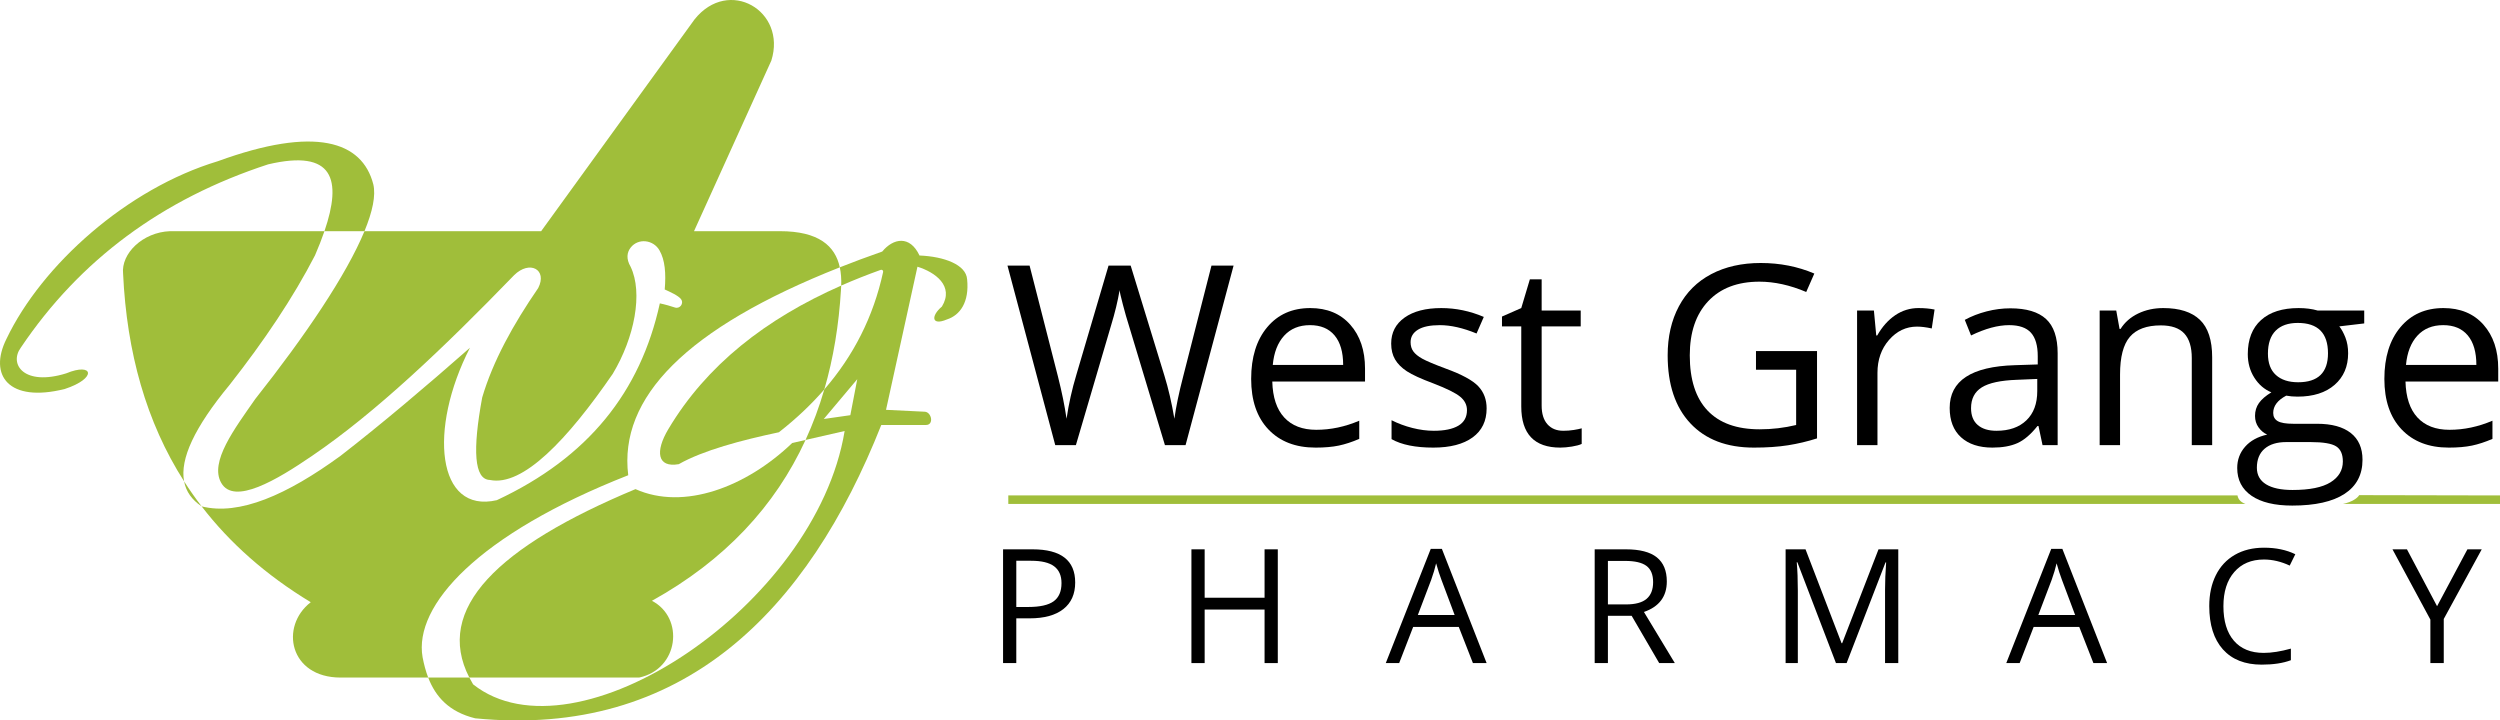<?xml version="1.0" encoding="UTF-8"?>
<svg id="Layer_1" data-name="Layer 1" xmlns="http://www.w3.org/2000/svg" viewBox="0 0 1758.589 506.79">
  <path d="m228.229,162.621c-1.84,5.36-4.07,11.05-6.64,17-15.41,29.86-35.85,60.24-60,91-24.88,30.06-35.08,52.3-32.09,67.98-26.62-41.64-40.31-90.65-42.91-145.98-1.56-14.33,13.87-29.28,33-30h108.64Z" style="fill: #a0be3a; stroke-width: 0px;"/>
  <path d="m441.919,334.291c-105.64,41.53-151,91.66-144.66,128,.96,5.04,2.22,9.85,3.95,14.33h-61.62c-36,0-43-36-21-53-31.52-19.08-56.94-41.65-76.74-67.42,26.48,6.67,60-8.07,97.74-35.58,28.85-22.39,59.44-48.24,91-76-29.43,57.29-23.33,117,18.89,107.22,64.22-30,101-76.11,114.67-138.44,3.08.6,8.27,2.09,10.54,2.89,3.55,1.25,6.61-2.89,4.33-5.89-1.92-2.51-7.58-5.01-11.43-6.78.95-11.29.24-20.68-3.71-27.54-4.3-7.47-14.88-8.75-20.21-1.97-2.66,3.37-3.36,7.95-.08,13.51,8.83,18.41,2.78,49.78-12.56,75.33-31.75,46.18-63.24,79.49-86.44,74.67-11.06-.31-12.26-20.88-5.4-58,7.54-25.57,21.7-51.26,39.4-77,6.67-13-6-19.89-17-9-49.29,50.93-97.4,96.68-142,127-24.8,16.95-55,35-64,19-8.33-14.67,9.4-38.02,24-59,35.39-44.71,64.2-87.49,76.79-118h124.28L488.589,13.621c24-30,65-6,54,29l-54.39,120h60.39c27.33,0,38.9,10.37,42.16,25.43-108.27,42.8-155.56,91.78-148.83,146.24Z" style="fill: #a0be3a; stroke-width: 0px;"/>
  <path d="m256.379,162.621h-28.15c12.43-36.36,6.5-57.88-39.64-47C114.119,139.931,56.089,182.891,14.589,244.621c-8.44,11.67,2.44,27.22,32,18,19.11-7.93,22,3.44-1,11-39.44,9.88-53.89-9.56-41-35.31,24.89-52.02,84.73-105.63,148.67-124.91,68.47-24.96,101.49-14.13,109.33,16.22,1.87,7.84-.5,19.16-6.21,33Z" style="fill: #a0be3a; stroke-width: 0px;"/>
  <path d="m141.849,356.201h-.02c-6.81-4.56-10.97-10.38-12.33-17.6,3.83,6.02,7.95,11.89,12.35,17.6Z" style="fill: #a0be3a; stroke-width: 0px;"/>
  <path d="m680.309,196.481c-.72-10.3-16.11-16.04-33.5-16.75-6.78-14.44-18.47-12.18-26.22-2.78-10.42,3.65-20.36,7.35-29.84,11.1.87,3.99,1.15,8.3.98,12.84,8.95-3.94,18.23-7.62,27.82-11.06.94-.34,1.89.49,1.68,1.46-6.87,31.67-20.89,58.98-41.37,82.63v.01c-3.59,12.34-7.98,24.19-13.21,35.54l27.5-6.29c-20.23,123.11-189.56,235.11-261.34,178.22-.97-1.6-1.86-3.19-2.67-4.78h-28.93c5.23,13.61,14.74,24.16,33.05,28.67,146,14.33,233.9-75.57,285.66-206.34h31.34c5.89.11,4.11-9-.67-9.33l-27.33-1.33,22.11-100.67c12.4,3.81,26,13.56,17.22,28-8,6.78-7.27,13.67,3.44,9.11,9.42-2.99,15.89-12.33,14.28-28.25Zm-82.16,95.58l-18.67,2.67,23.55-28-4.88,25.33Z" style="fill: #a0be3a; stroke-width: 0px;"/>
  <path d="m591.729,200.891c-.03.9-.08,1.81-.14,2.73-1.48,24.89-5.34,48.36-11.73,70.3v.01c-9.34,10.78-20,20.8-31.94,30.13-26.37,5.61-53.28,12.7-70.44,22.45-15.22,2.67-16.74-8.94-7.33-24.67,26.83-45.02,68.53-77.59,121.58-100.95Z" style="fill: #a0be3a; stroke-width: 0px;"/>
  <path d="m458.589,422.621c23,12,19,48-9,54h-119.45c-24.86-48.33,19.97-92.14,116.89-132.56,34,15.23,77.9-1.45,110.23-32.44l9.39-2.15c-21.4,46.52-56.75,84.65-108.06,113.15Z" style="fill: #a0be3a; stroke-width: 0px;"/>
  <g>
    <path d="m833.975,313.132h-14.516l-25.488-84.587c-1.209-3.744-2.563-8.467-4.061-14.169-1.499-5.703-2.276-9.129-2.333-10.282-1.268,7.603-3.283,15.927-6.048,24.97l-24.71,84.068h-14.516l-33.61-126.318h15.552l19.958,78.02c2.765,10.945,4.78,20.852,6.048,29.722,1.556-10.541,3.858-20.852,6.912-30.932l22.637-76.811h15.552l23.76,77.501c2.765,8.929,5.098,19.008,6.999,30.241,1.094-8.179,3.167-18.145,6.221-29.895l19.872-77.847h15.552l-33.783,126.318Z" style="stroke-width: 0px;"/>
    <path d="m925.387,314.86c-13.997,0-25.042-4.262-33.135-12.787-8.093-8.523-12.139-20.36-12.139-35.511,0-15.263,3.758-27.389,11.276-36.375,7.517-8.985,17.61-13.479,30.283-13.479,11.865,0,21.255,3.903,28.167,11.708,6.912,7.806,10.368,18.101,10.368,30.888v9.072h-65.233c.288,11.117,3.096,19.557,8.425,25.315,5.327,5.761,12.83,8.641,22.507,8.641,10.195,0,20.274-2.131,30.24-6.394v12.787c-5.069,2.189-9.864,3.758-14.386,4.709-4.522.95-9.979,1.425-16.373,1.425Zm-3.888-86.142c-7.604,0-13.666,2.478-18.188,7.431-4.522,4.955-7.187,11.809-7.992,20.563h49.508c0-9.042-2.017-15.969-6.048-20.78-4.032-4.809-9.793-7.214-17.28-7.214Z" style="stroke-width: 0px;"/>
    <path d="m1045.744,287.298c0,8.812-3.283,15.61-9.85,20.391-6.566,4.782-15.783,7.171-27.648,7.171-12.558,0-22.35-1.986-29.376-5.961v-13.306c4.55,2.304,9.431,4.118,14.645,5.443,5.213,1.325,10.239,1.986,15.077,1.986,7.487,0,13.248-1.194,17.28-3.585,4.031-2.39,6.048-6.033,6.048-10.93,0-3.686-1.598-6.84-4.795-9.461s-9.433-5.716-18.706-9.289c-8.812-3.283-15.077-6.148-18.792-8.597-3.716-2.448-6.48-5.228-8.295-8.338s-2.722-6.826-2.722-11.146c0-7.718,3.139-13.81,9.418-18.274,6.277-4.463,14.89-6.696,25.834-6.696,10.195,0,20.16,2.074,29.895,6.221l-5.098,11.664c-9.504-3.917-18.115-5.875-25.834-5.875-6.797,0-11.923,1.066-15.379,3.197-3.456,2.132-5.185,5.069-5.185,8.813,0,2.536.648,4.695,1.944,6.48,1.296,1.786,3.383,3.486,6.264,5.098,2.88,1.613,8.41,3.946,16.59,6.999,11.231,4.091,18.82,8.208,22.767,12.355,3.944,4.147,5.918,9.361,5.918,15.639Z" style="stroke-width: 0px;"/>
    <path d="m1099.659,303.023c2.533,0,4.981-.186,7.344-.562,2.361-.374,4.233-.763,5.616-1.166v10.973c-1.556.749-3.845,1.368-6.869,1.857-3.023.489-5.745.734-8.165.734-18.316,0-27.476-9.646-27.476-28.944v-56.333h-13.564v-6.912l13.564-5.962,6.049-20.218h8.294v21.946h27.476v11.146h-27.476v55.729c0,5.702,1.353,10.081,4.061,13.133,2.707,3.054,6.423,4.579,11.146,4.579Z" style="stroke-width: 0px;"/>
    <path d="m1235.222,246.949h42.941v61.431c-6.683,2.132-13.479,3.745-20.391,4.838-6.912,1.094-14.919,1.642-24.02,1.642-19.125,0-34.014-5.688-44.67-17.063-10.657-11.376-15.984-27.316-15.984-47.823,0-13.133,2.636-24.638,7.906-34.518,5.271-9.878,12.858-17.423,22.767-22.637,9.906-5.212,21.514-7.819,34.819-7.819,13.479,0,26.035,2.477,37.671,7.43l-5.702,12.96c-11.405-4.838-22.378-7.258-32.919-7.258-15.379,0-27.389,4.579-36.029,13.738-8.64,9.159-12.96,21.859-12.96,38.103,0,17.051,4.16,29.981,12.484,38.794,8.323,8.813,20.549,13.22,36.678,13.22,8.755,0,17.309-1.008,25.661-3.024v-38.88h-28.253v-13.133Z" style="stroke-width: 0px;"/>
    <path d="m1349.531,216.708c4.204,0,7.978.346,11.318,1.037l-1.987,13.306c-3.918-.864-7.374-1.296-10.368-1.296-7.661,0-14.213,3.11-19.656,9.331-5.443,6.221-8.165,13.969-8.165,23.242v50.804h-14.342v-94.696h11.837l1.642,17.54h.69c3.513-6.163,7.747-10.915,12.701-14.256,4.953-3.34,10.396-5.011,16.33-5.011Z" style="stroke-width: 0px;"/>
    <path d="m1436.796,313.132l-2.852-13.479h-.691c-4.724,5.934-9.433,9.951-14.126,12.053-4.696,2.103-10.557,3.153-17.583,3.153-9.39,0-16.748-2.419-22.075-7.257-5.329-4.839-7.992-11.722-7.992-20.65,0-19.123,15.293-29.146,45.879-30.067l16.07-.519v-5.875c0-7.43-1.599-12.917-4.795-16.459-3.197-3.542-8.31-5.314-15.337-5.314-7.892,0-16.819,2.419-26.784,7.258l-4.406-10.973c4.666-2.534,9.777-4.521,15.336-5.961,5.559-1.439,11.131-2.16,16.719-2.16,11.289,0,19.656,2.506,25.1,7.517s8.165,13.046,8.165,24.106v64.628h-10.627Zm-32.4-10.109c8.927,0,15.94-2.447,21.038-7.344,5.098-4.896,7.646-11.75,7.646-20.563v-8.554l-14.343.605c-11.404.403-19.628,2.175-24.667,5.314-5.041,3.14-7.561,8.021-7.561,14.645,0,5.185,1.569,9.13,4.709,11.837,3.139,2.708,7.53,4.061,13.177,4.061Z" style="stroke-width: 0px;"/>
    <path d="m1541.774,313.132v-61.258c0-7.718-1.758-13.479-5.271-17.28-3.515-3.802-9.016-5.703-16.503-5.703-9.908,0-17.165,2.679-21.773,8.035-4.608,5.357-6.912,14.2-6.912,26.525v49.681h-14.342v-94.696h11.664l2.332,12.96h.691c2.938-4.666,7.056-8.28,12.355-10.844,5.299-2.562,11.203-3.845,17.713-3.845,11.404,0,19.986,2.751,25.747,8.251,5.759,5.501,8.641,14.299,8.641,26.396v61.777h-14.343Z" style="stroke-width: 0px;"/>
    <path d="m1663.08,218.436v9.072l-17.539,2.074c1.612,2.017,3.053,4.652,4.32,7.906,1.267,3.255,1.9,6.927,1.9,11.016,0,9.274-3.168,16.675-9.504,22.205-6.337,5.529-15.034,8.294-26.093,8.294-2.823,0-5.474-.229-7.949-.69-6.106,3.227-9.158,7.287-9.158,12.183,0,2.592,1.064,4.507,3.196,5.745,2.131,1.239,5.789,1.857,10.974,1.857h16.762c10.252,0,18.129,2.16,23.631,6.48,5.499,4.32,8.251,10.598,8.251,18.836,0,10.482-4.205,18.475-12.614,23.976-8.411,5.5-20.68,8.252-36.808,8.252-12.385,0-21.933-2.305-28.642-6.912-6.711-4.609-10.065-11.118-10.065-19.527,0-5.76,1.843-10.743,5.529-14.947,3.686-4.204,8.869-7.055,15.552-8.554-2.419-1.094-4.449-2.793-6.091-5.098-1.642-2.303-2.463-4.981-2.463-8.035,0-3.456.921-6.48,2.766-9.072,1.843-2.592,4.752-5.098,8.727-7.517-4.897-2.016-8.887-5.443-11.967-10.282-3.082-4.839-4.623-10.368-4.623-16.589,0-10.368,3.11-18.36,9.332-23.976,6.221-5.616,15.033-8.424,26.438-8.424,4.953,0,9.418.577,13.393,1.728h32.745Zm-75.515,110.593c0,5.126,2.16,9.015,6.48,11.664s10.512,3.975,18.576,3.975c12.038,0,20.952-1.801,26.741-5.399,5.789-3.601,8.684-8.482,8.684-14.646,0-5.127-1.585-8.684-4.752-10.67-3.169-1.987-9.131-2.981-17.886-2.981h-17.193c-6.51,0-11.578,1.556-15.207,4.666s-5.443,7.573-5.443,13.392Zm7.776-80.267c0,6.625,1.871,11.636,5.616,15.034,3.744,3.399,8.956,5.098,15.639,5.098,13.997,0,20.995-6.796,20.995-20.391,0-14.227-7.085-21.341-21.254-21.341-6.739,0-11.924,1.814-15.553,5.443s-5.443,9.015-5.443,16.157Z" style="stroke-width: 0px;"/>
    <path d="m1722.524,314.86c-13.997,0-25.042-4.262-33.135-12.787-8.093-8.523-12.139-20.36-12.139-35.511,0-15.263,3.758-27.389,11.275-36.375,7.517-8.985,17.61-13.479,30.283-13.479,11.865,0,21.255,3.903,28.167,11.708,6.912,7.806,10.368,18.101,10.368,30.888v9.072h-65.233c.288,11.117,3.096,19.557,8.425,25.315,5.327,5.761,12.83,8.641,22.507,8.641,10.195,0,20.274-2.131,30.24-6.394v12.787c-5.069,2.189-9.864,3.758-14.386,4.709-4.522.95-9.979,1.425-16.373,1.425Zm-3.888-86.142c-7.604,0-13.666,2.478-18.188,7.431-4.522,4.955-7.187,11.809-7.992,20.563h49.508c0-9.042-2.017-15.969-6.048-20.78-4.032-4.809-9.793-7.214-17.28-7.214Z" style="stroke-width: 0px;"/>
  </g>
  <g>
    <path d="m756.328,409.735c0,8.101-2.764,14.332-8.292,18.691-5.528,4.361-13.437,6.541-23.727,6.541h-9.414v31.472h-9.305v-80.021h20.744c19.996,0,29.994,7.772,29.994,23.316Zm-41.433,17.241h8.374c8.246,0,14.212-1.331,17.898-3.995,3.685-2.663,5.528-6.933,5.528-12.808,0-5.291-1.734-9.231-5.2-11.823-3.467-2.59-8.867-3.886-16.201-3.886h-10.399v32.512Z" style="stroke-width: 0px;"/>
    <path d="m898.846,466.439h-9.305v-37.656h-42.145v37.656h-9.305v-80.021h9.305v34.044h42.145v-34.044h9.305v80.021Z" style="stroke-width: 0px;"/>
    <path d="m1036.109,466.439l-9.962-25.451h-32.073l-9.853,25.451h-9.414l31.636-80.349h7.827l31.472,80.349h-9.633Zm-12.862-33.825l-9.305-24.794c-1.204-3.139-2.445-6.987-3.723-11.549-.803,3.503-1.952,7.353-3.447,11.549l-9.415,24.794h25.89Z" style="stroke-width: 0px;"/>
    <path d="m1131.062,433.16v33.278h-9.305v-80.021h21.948c9.815,0,17.067,1.88,21.757,5.638,4.688,3.759,7.033,9.414,7.033,16.968,0,10.582-5.363,17.733-16.092,21.455l21.729,35.96h-11.001l-19.376-33.278h-16.694Zm0-7.991h12.753c6.568,0,11.385-1.304,14.45-3.913,3.065-2.608,4.598-6.521,4.598-11.74,0-5.29-1.56-9.104-4.68-11.439-3.12-2.335-8.128-3.503-15.024-3.503h-12.097v30.596Z" style="stroke-width: 0px;"/>
    <path d="m1291.478,466.439l-27.147-70.935h-.438c.511,5.619.767,12.297.767,20.032v50.902h-8.594v-80.021h14.013l25.341,66.009h.438l25.561-66.009h13.902v80.021h-9.305v-51.559c0-5.911.255-12.333.766-19.267h-.438l-27.367,70.825h-7.498Z" style="stroke-width: 0px;"/>
    <path d="m1472.582,466.439l-9.962-25.451h-32.073l-9.853,25.451h-9.414l31.636-80.349h7.827l31.472,80.349h-9.633Zm-12.862-33.825l-9.305-24.794c-1.204-3.139-2.445-6.987-3.723-11.549-.803,3.503-1.952,7.353-3.447,11.549l-9.415,24.794h25.89Z" style="stroke-width: 0px;"/>
    <path d="m1592.494,393.588c-8.794,0-15.736,2.929-20.826,8.785s-7.636,13.875-7.636,24.056c0,10.473,2.454,18.563,7.362,24.273,4.907,5.712,11.904,8.566,20.99,8.566,5.583,0,11.95-1.003,19.102-3.011v8.155c-5.547,2.08-12.389,3.12-20.524,3.12-11.787,0-20.881-3.576-27.285-10.728-6.403-7.151-9.605-17.314-9.605-30.487,0-8.245,1.541-15.471,4.625-21.674,3.083-6.203,7.534-10.982,13.354-14.341,5.82-3.356,12.671-5.035,20.553-5.035,8.393,0,15.727,1.532,22.003,4.598l-3.94,7.991c-6.058-2.846-12.115-4.27-18.172-4.27Z" style="stroke-width: 0px;"/>
    <path d="m1714.323,426.429l21.346-40.011h10.071l-26.71,48.986v31.034h-9.414v-30.596l-26.655-49.425h10.181l21.182,40.011Z" style="stroke-width: 0px;"/>
  </g>
  <path d="m1758.589,354.505h-110.542c6.511-1.375,10.403-4.208,11.469-6.208l99.073.208v6Z" style="fill: #a0be3a; stroke-width: 0px;"/>
  <path d="m1579.589,354.505h-870.314v-6h864.648c.542,3,2.592,4.889,5.667,6Z" style="fill: #a0be3a; stroke-width: 0px;"/>
</svg>
